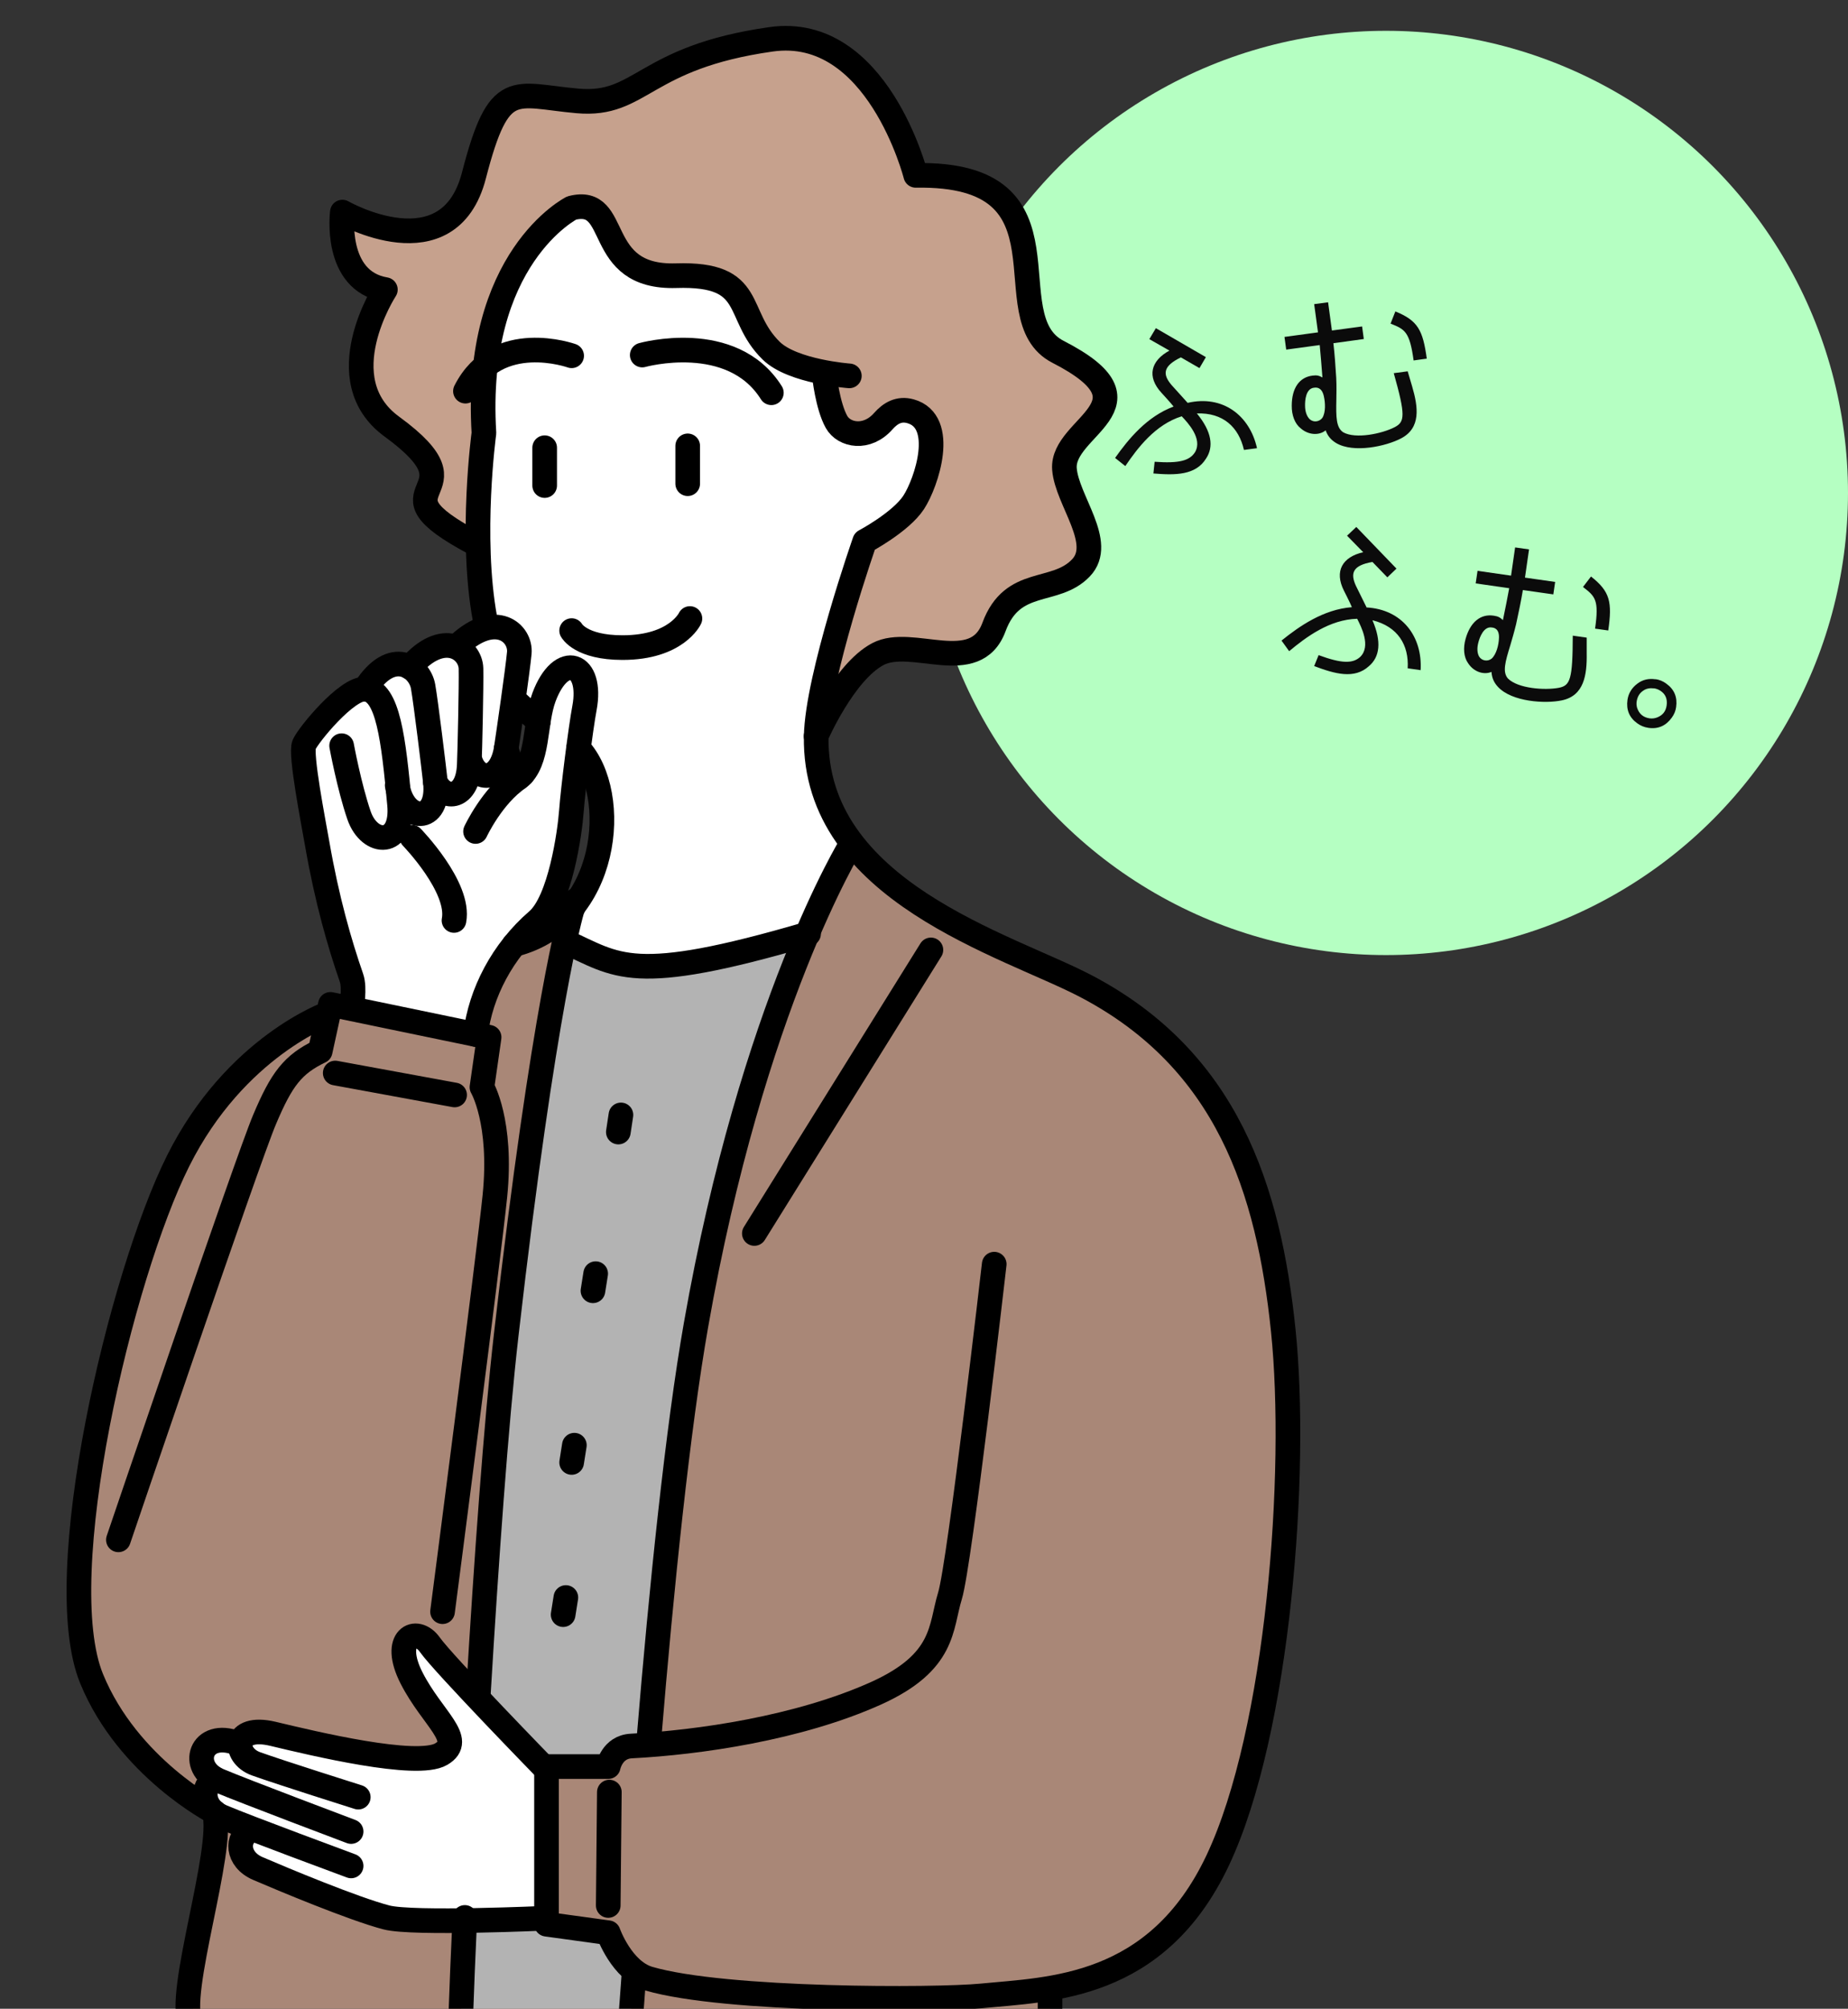 <?xml version="1.0" encoding="UTF-8"?>
<svg xmlns="http://www.w3.org/2000/svg" width="150" height="163" viewBox="0 0 150 163">
  <rect x="0" y="0" width="150" height="163" fill="#333333" stroke="none"/>
  <defs>
    <style>
      .cls-1 {
        fill: #fff;
      }

      .cls-2 {
        fill: #b5ffc2;
      }

      .cls-3 {
        fill: none;
        stroke: #000;
        stroke-linecap: round;
        stroke-linejoin: round;
        stroke-width: 2px;
      }

      .cls-4 {
        fill: #0b0b0b;
      }

      .cls-5 {
        fill: #b3b3b3;
      }

      .cls-6 {
        fill: #a98777;
      }

      .cls-7 {
        fill: #c6a18d;
      }
    </style>
  </defs>
  <g id="color_white">
    <path class="cls-1" d="M73.89,33.35c-2.18-.18-3.36,2.12-4.95,1.71-1.58-.41-2.7-4.98-2.7-4.98,0,0-.86.42-2.74-.96-1.88-1.38-2.93-5.49-4.78-6.15-1.85-.67-5.6.23-7.53-1.56-1.93-1.78-2.19-3.14-3.64-4.59,0,0-7.13,1.49-7.86,15.06-.73,13.57-.34,18.33-.34,18.33l-2.46,2.36-3.47,1.32-3.81,1.63-4.95,4.92,3.85,18.92-.42,2.15,10.5,2.44,1.1-3.93,1.39-3.37s.45-.68,1.99-1.45c1.54-.78,2.74-4.74,2.74-4.74,0,0,.52-3.32.7-6.01.18-2.69.44-3.71.44-3.71,0,0,3.74,5.86,1.39,10.11-.7,1.28-1.33,2.32-1.89,3.2-.31,1.13-.65,2.33-.65,2.33l5.38,1.95,13.73-2.36,4.27-6.9s-2.39-3.46-2.95-7.81c-.56-4.35,3.94-17.36,3.94-17.36,0,0,3.64-1.61,4.81-4.93s1.07-5.43-1.11-5.61ZM43.08,61.78l-.99,1.25-1.01-2.37.56-3.76,2.05,1.63-.62,3.26Z"/>
  </g>
  <g id="color">
    <g>
      <circle class="cls-2" cx="112.5" cy="40" r="37.5"/>
      <path class="cls-4" d="M110.7,27.51l-2.47.34c.1.85.17,1.84.23,2.81.03.63.02,1.24.01,1.77-.03,1.43-.02,2.27.56,2.65,1,.56,3.14.12,4.18-.42.82-.43.89-.94-.08-4.38l1.13-.15.36,1.22c.5,1.7.72,3.37-.89,4.22-1.23.65-3.86,1.22-5.28.38-.41-.25-.68-.56-.85-1.03-.5.42-1.37.41-2.02-.16-.48-.37-.74-1.07-.73-1.84,0-1.41.61-2.31,1.68-2.44.36-.05.54,0,.81.15-.07-.96-.15-1.87-.22-2.63l-2.72.37-.14-1.03,2.72-.37-.31-2.29,1.13-.15.31,2.29,2.45-.33.14,1.03ZM114.74,29.24c-.32-2.35-.72-2.52-1.87-2.98l.39-.99c1.83.75,2.23,1.51,2.55,3.83l-1.07.15ZM106.67,31.46c-.69.06-.75,1.06-.74,1.46,0,.45.13.86.38,1.1.31.28.79.21,1.03-.12.27-.45.24-1.21.11-1.77-.17-.72-.59-.69-.77-.67Z"/>
      <path class="cls-4" d="M96.4,32.69c2.85-.66,5.04,1.02,5.63,3.68l-1.06.14c-.42-1.85-1.7-3.04-3.82-2.96,1.21,1.47,1.38,2.7.75,3.65-.84,1.37-2.49,1.37-4.28,1.22l.1-.95c2.02.15,2.85-.1,3.28-.78.64-1.09-.6-2.4-1.08-2.91-2.15.67-3.59,2.58-4.58,4.04l-.83-.66c1.07-1.51,2.57-3.36,4.75-4.17-.2-.26-.98-1.11-.98-1.11-1.22-1.32-.87-2.61.64-3.43l-1.63-.93.53-.89,4.06,2.35-.52.89-1.51-.87c-1.48.72-1.49,1.38-.76,2.24l1.3,1.44Z"/>
      <path class="cls-4" d="M134.37,55.11c.31.04.61.16.89.37.65.47.9,1.1.79,1.89-.04.31-.16.6-.35.86-.47.66-1.11.95-1.91.83-.34-.05-.64-.18-.9-.37-.65-.47-.9-1.1-.79-1.9.08-.53.35-.98.81-1.32.42-.32.91-.43,1.46-.35ZM134.25,55.86c-.31-.04-.62,0-.88.19-.3.2-.46.49-.52.85-.03.18-.02.35.03.53.16.49.49.78,1.01.86.24.03.45,0,.66-.09.42-.18.66-.48.73-.96.07-.52-.09-.92-.51-1.19-.17-.11-.34-.17-.53-.2Z"/>
      <path class="cls-4" d="M126.07,48.23l-2.46-.35c-.14.84-.34,1.82-.55,2.77-.15.62-.32,1.2-.47,1.71-.42,1.36-.65,2.18-.19,2.7.81.81,2.98.97,4.14.75.91-.19,1.11-.66,1.12-4.23l1.13.16v1.27c.03,1.78-.22,3.44-2.01,3.82-1.36.29-4.05.12-5.18-1.08-.33-.35-.5-.72-.54-1.23-.6.26-1.43.02-1.9-.71-.35-.49-.41-1.23-.2-1.97.38-1.36,1.22-2.05,2.29-1.88.36.05.52.15.74.36.2-.94.37-1.84.51-2.59l-2.72-.39.15-1.02,2.72.39.33-2.29,1.13.16-.33,2.29,2.45.35-.15,1.02ZM129.47,51.01c.34-2.35,0-2.62-.98-3.38l.65-.85c1.55,1.22,1.73,2.07,1.4,4.38l-1.07-.15ZM121.11,50.92c-.68-.13-1.01.81-1.11,1.2-.12.44-.11.86.06,1.16.22.35.7.42,1.02.16.38-.35.57-1.1.59-1.67.03-.74-.38-.83-.56-.85Z"/>
      <path class="cls-4" d="M110.9,49.29c2.92.15,4.57,2.37,4.41,5.09l-1.05-.15c.11-1.89-.8-3.39-2.86-3.9.76,1.75.59,2.98-.28,3.72-1.19,1.09-2.77.63-4.45,0l.36-.89c1.9.7,2.77.69,3.37.15.91-.87.08-2.47-.24-3.1-2.25.06-4.15,1.49-5.52,2.63l-.62-.86c1.44-1.16,3.39-2.53,5.71-2.71-.12-.31-.64-1.33-.64-1.33-.81-1.6-.12-2.75,1.56-3.13l-1.31-1.34.75-.71,3.26,3.38-.74.71-1.21-1.25c-1.62.28-1.81.92-1.34,1.94l.86,1.74Z"/>
    </g>
    <path class="cls-7" d="M73.83,13.65c-1.78-5.23-3.97-11.06-9.82-10.25-5.85.81-6.49.5-10.24,2.46-3.75,1.96-6.21,2.84-6.21,2.84l-5.46-.82s-3.01,1.07-3.61,6.36c-.59,5.29-8.11,5.61-10.68,2.98,0,0-.53,6.31,3.49,6.29,0,0-4.05,6.02-1.39,8.85,2.66,2.83,5.2,3.03,4.96,5.37s.29,4.1.29,4.1l3.44,2.29.96-15.58s2.91-13.51,8-11.72c3.19,1.13,1.56,5.75,7.62,5.32,6.06-.43,3.13,4.37,7.43,6.33l4.3,1.97s-.05,4.97,2.04,4.63c2.09-.34,4.86-3.17,5.82-1.25.97,1.93-.61,6.94-.61,6.94l-3.97,3.15-3.94,14.63s3.16-5.51,5.01-5.44,6.83.09,8.1-.52,1.86-3.58,3.24-4.18c1.38-.6,5.21-.26,5.27-3.68s-1.6-5.57-1.46-6.64,5.16-5.26,2.78-7.13c-2.38-1.87-4.92-3.3-5.36-5.17-.44-1.88-.16-8.18-2.53-9.56-2.37-1.38-7.47-2.54-7.47-2.54Z"/>
    <g>
      <path class="cls-6" d="M69.19,69.06s9.06,6.33,14.31,8.8,16.17,7.85,19.01,20.74c2.84,12.89,2.24,55.78-10.69,60.43l-6.58,2.37v2.78H15.48l1.18-8.32.8-8.49s-5.36-3.85-7.01-6.17c-1.66-2.32-4.82-6.09-4.01-13.93s3.41-23.52,7.64-32.31c4.23-8.79,12.58-12.75,12.58-12.75l.16-.72,11.42,1.81,3.17-6.22,4.41-2.39.59,1.9,4.8,1.74,14.44-2.56,3.56-6.7Z"/>
      <path class="cls-1" d="M44.35,143.6s-9.42-11.63-11.12-10.7c-1.7.93,3.93,7.14,3.26,8.29s-1.39,3.4-12.97-.18c-3.24-1.63-3.94.91-3.94.91,0,0-2.41-1.57-3.21.02-.8,1.6,1.09,2.39,1.09,2.39l-.7,1.82,1.71,1.43,2.37.93-1.18.7.28,1.66,7.89,3.51,5.09,1.45,11.43-.21v-12.04Z"/>
    </g>
    <path class="cls-5" d="M45.81,76.38l6.85,2.03,12.97-2.64s-6.38,16.05-9.54,34.64c-3.16,18.59-3.42,30.74-3.42,30.74l-2.48.89-1.41,1.31-4.42.26-5.56-5.8,2.42-30.55,4.61-30.87Z"/>
    <polygon class="cls-5" points="37.73 155.58 37.38 164.27 51.12 164.27 51.45 160.28 49.37 156.82 43.93 155.85 37.73 155.58"/>
  </g>
  <g id="line">
    <g>
      <g>
        <path class="cls-3" d="M45.81,76.38c4.37,1.95,5.38,3.62,19.82-.61"/>
        <path class="cls-3" d="M39.36,50.19c-1.22-6.68-.08-15.05-.08-15.05-.86-14.24,7.12-18.26,7.12-18.26,4.07-1.04,1.69,5.7,8.48,5.49,6.55-.21,4.69,3.13,7.72,6.09,1.75,1.71,6.34,2.04,6.34,2.04"/>
        <path class="cls-3" d="M43.7,58.52c-.54-.45-1.14-.97-1.84-1.62"/>
        <path class="cls-3" d="M41.75,76.64c7.67-1.95,8.66-12.2,5.21-15.91"/>
        <path class="cls-3" d="M38.83,137.4c.64-10.69,1.43-21.86,2.26-29.09,3.07-26.81,5.32-34.4,5.32-34.4l.33-.86"/>
        <path class="cls-3" d="M37.28,167.28s.17-5.85.45-11.69"/>
        <path class="cls-3" d="M80.7,102.58s-2.8,24.34-3.59,26.91c-.79,2.57-.38,5.37-6,7.91-6.31,2.84-14.44,4-19.87,4.28-1.57.08-1.87,1.67-1.87,1.67h-5.01v12.79l5.01.69s1.09,3.08,3.3,3.73c6.19,1.81,23.36,1.75,26.96,1.4,5.6-.55,14.26-.52,19.21-11,4.95-10.48,6.51-31.54,5.32-43.01-1.19-11.47-4.55-21.92-16.02-27.93-6.39-3.35-22.09-7.67-21.89-20.26.08-4.82,3.94-15.84,3.94-15.84,0,0,2.91-1.54,3.97-3.15,1.05-1.61,2.7-6.58-.26-7.4-.93-.26-1.63.16-2.2.8-1.33,1.52-3.19,1.16-3.8.07-.73-1.3-.99-3.79-.99-3.79"/>
        <path class="cls-3" d="M66.24,59.74s2.24-5.19,5.01-6.66,7.91,1.91,9.43-2.2c1.51-4.09,4.95-2.6,7.05-4.79,1.97-2.04-1.13-5.48-1.33-8.03-.27-3.48,7.89-5.2-.52-9.51-5.47-2.8,1.98-14.56-11.55-14.32,0,0-3.11-12.26-11.74-11.04-10.41,1.47-10.5,5.46-15.71,5s-6.36-1.88-8.41,6.04c-2.04,7.92-10.68,2.98-10.68,2.98,0,0-.73,5.58,3.49,6.29,0,0-4.75,7.28.53,11.12,7.87,5.74-2.31,4.68,6.77,9.49"/>
      </g>
      <g>
        <path class="cls-3" d="M44.35,143.6s-8.37-8.59-9.46-10.14-3.16-.58-1.48,2.71c1.68,3.29,4.38,5.01,2.4,6.17-1.98,1.16-10.39-.87-13.66-1.65s-3.26,1.75-1.38,2.43c1.88.68,8.31,2.71,8.31,2.71"/>
        <path class="cls-3" d="M28.5,148.62s-8.79-3.31-10.74-4.14c-2.45-1.05-1.51-4.19,1.52-3.02"/>
        <path class="cls-3" d="M28.5,151.41s-8.49-3.14-10.44-3.97c-1.72-.74-1.77-2.5-.6-3.09"/>
        <path class="cls-3" d="M20.33,148.53c-1.17.58-1.12,2.35.6,3.09,1.95.84,7.78,3.28,10.44,3.97,2.12.56,12.99.06,12.99.06"/>
      </g>
      <g>
        <g>
          <path class="cls-3" d="M28.53,81.77s.29-1.58,0-2.42c-.97-2.8-1.99-6.32-2.79-10.92-.31-1.76-1.38-7.24-1.06-8s3.47-4.62,4.95-4.51c1.88.14,2.31,4.09,2.8,9.35.32,3.46-2.43,3.39-3.29.89-.8-2.33-1.41-5.65-1.41-5.65"/>
          <path class="cls-3" d="M29.62,55.92c2.2-3.46,4.44-1.8,4.72-.22.23,1.3.88,6.65,1,7.76.36,3.42-2.58,3.34-3.1.26"/>
          <path class="cls-3" d="M33.27,54.15c2.68-3.11,4.92-1.51,4.96.1.03,1.32-.09,6.71-.14,7.82-.11,2.73-1.97,2.97-2.76,1.38"/>
          <path class="cls-3" d="M37.24,52.3c3.03-2.77,5.06-.91,4.91.69-.12,1.32-.89,6.65-1.06,7.75-.44,2.7-2.31,2.72-2.9,1.05"/>
        </g>
        <path class="cls-3" d="M33.43,67.94s3.94,4.05,3.42,6.75"/>
        <g>
          <path class="cls-3" d="M38.6,67.47s1.35-2.9,3.5-4.35c1.67-1.32,1.25-4.39,2.06-6.56,1.4-3.73,3.97-2.8,3.28.9-.3,1.58-.93,6.58-1.06,8.36s-.91,7.27-2.75,8.87c-2.84,2.45-4.63,5.89-5.03,9.25"/>
          <path class="cls-3" d="M41.09,60.74s.46,2.03,1.32,2.09"/>
        </g>
      </g>
      <path class="cls-3" d="M9.61,124.95s10.48-30.86,11.87-34.12c1.38-3.26,2.27-4.45,4.51-5.53l.83-3.8,12.88,2.67-.58,4.05s1.66,2.81,1.05,8.83c-.49,4.85-4.25,33.73-4.25,33.73"/>
      <line class="cls-3" x1="27.21" y1="87.07" x2="36.9" y2="88.85"/>
      <line class="cls-3" x1="49.46" y1="145.42" x2="49.37" y2="154.62"/>
      <g>
        <line class="cls-3" x1="50.4" y1="90.47" x2="50.19" y2="91.86"/>
        <line class="cls-3" x1="48.35" y1="103.35" x2="48.13" y2="104.74"/>
        <line class="cls-3" x1="46.62" y1="117.27" x2="46.4" y2="118.67"/>
        <line class="cls-3" x1="45.93" y1="129.63" x2="45.71" y2="131.02"/>
      </g>
      <path class="cls-3" d="M85.23,161.4v2.78H15.48c-1.22-2.24,2.77-14.11,1.92-17.14,0,0-7-3.61-9.96-10.81-3.43-8.33,2.37-32.74,7.02-42.03,4.65-9.3,12.21-11.97,12.21-11.97"/>
      <path class="cls-3" d="M46.4,51.17s.73,1.38,4.13,1.38c4.38,0,5.47-2.36,5.47-2.36"/>
      <path class="cls-3" d="M52.13,28.81s7.28-2.04,10.48,3.06"/>
      <path class="cls-3" d="M46.4,28.87s-6.06-2.17-8.62,2.87"/>
      <g>
        <line class="cls-3" x1="44.21" y1="36.33" x2="44.21" y2="39.4"/>
        <line class="cls-3" x1="55.82" y1="36.18" x2="55.82" y2="39.25"/>
      </g>
      <path class="cls-3" d="M51.45,160.28c-.42,6.02-.66,7.99-.66,7.99"/>
      <path class="cls-3" d="M69.1,68.5s-8.04,13-12.61,39.04c-1.46,8.3-2.8,21.2-3.82,33.61"/>
      <line class="cls-3" x1="75.56" y1="77.08" x2="61.23" y2="100.09"/>
    </g>
  </g>
</svg>
